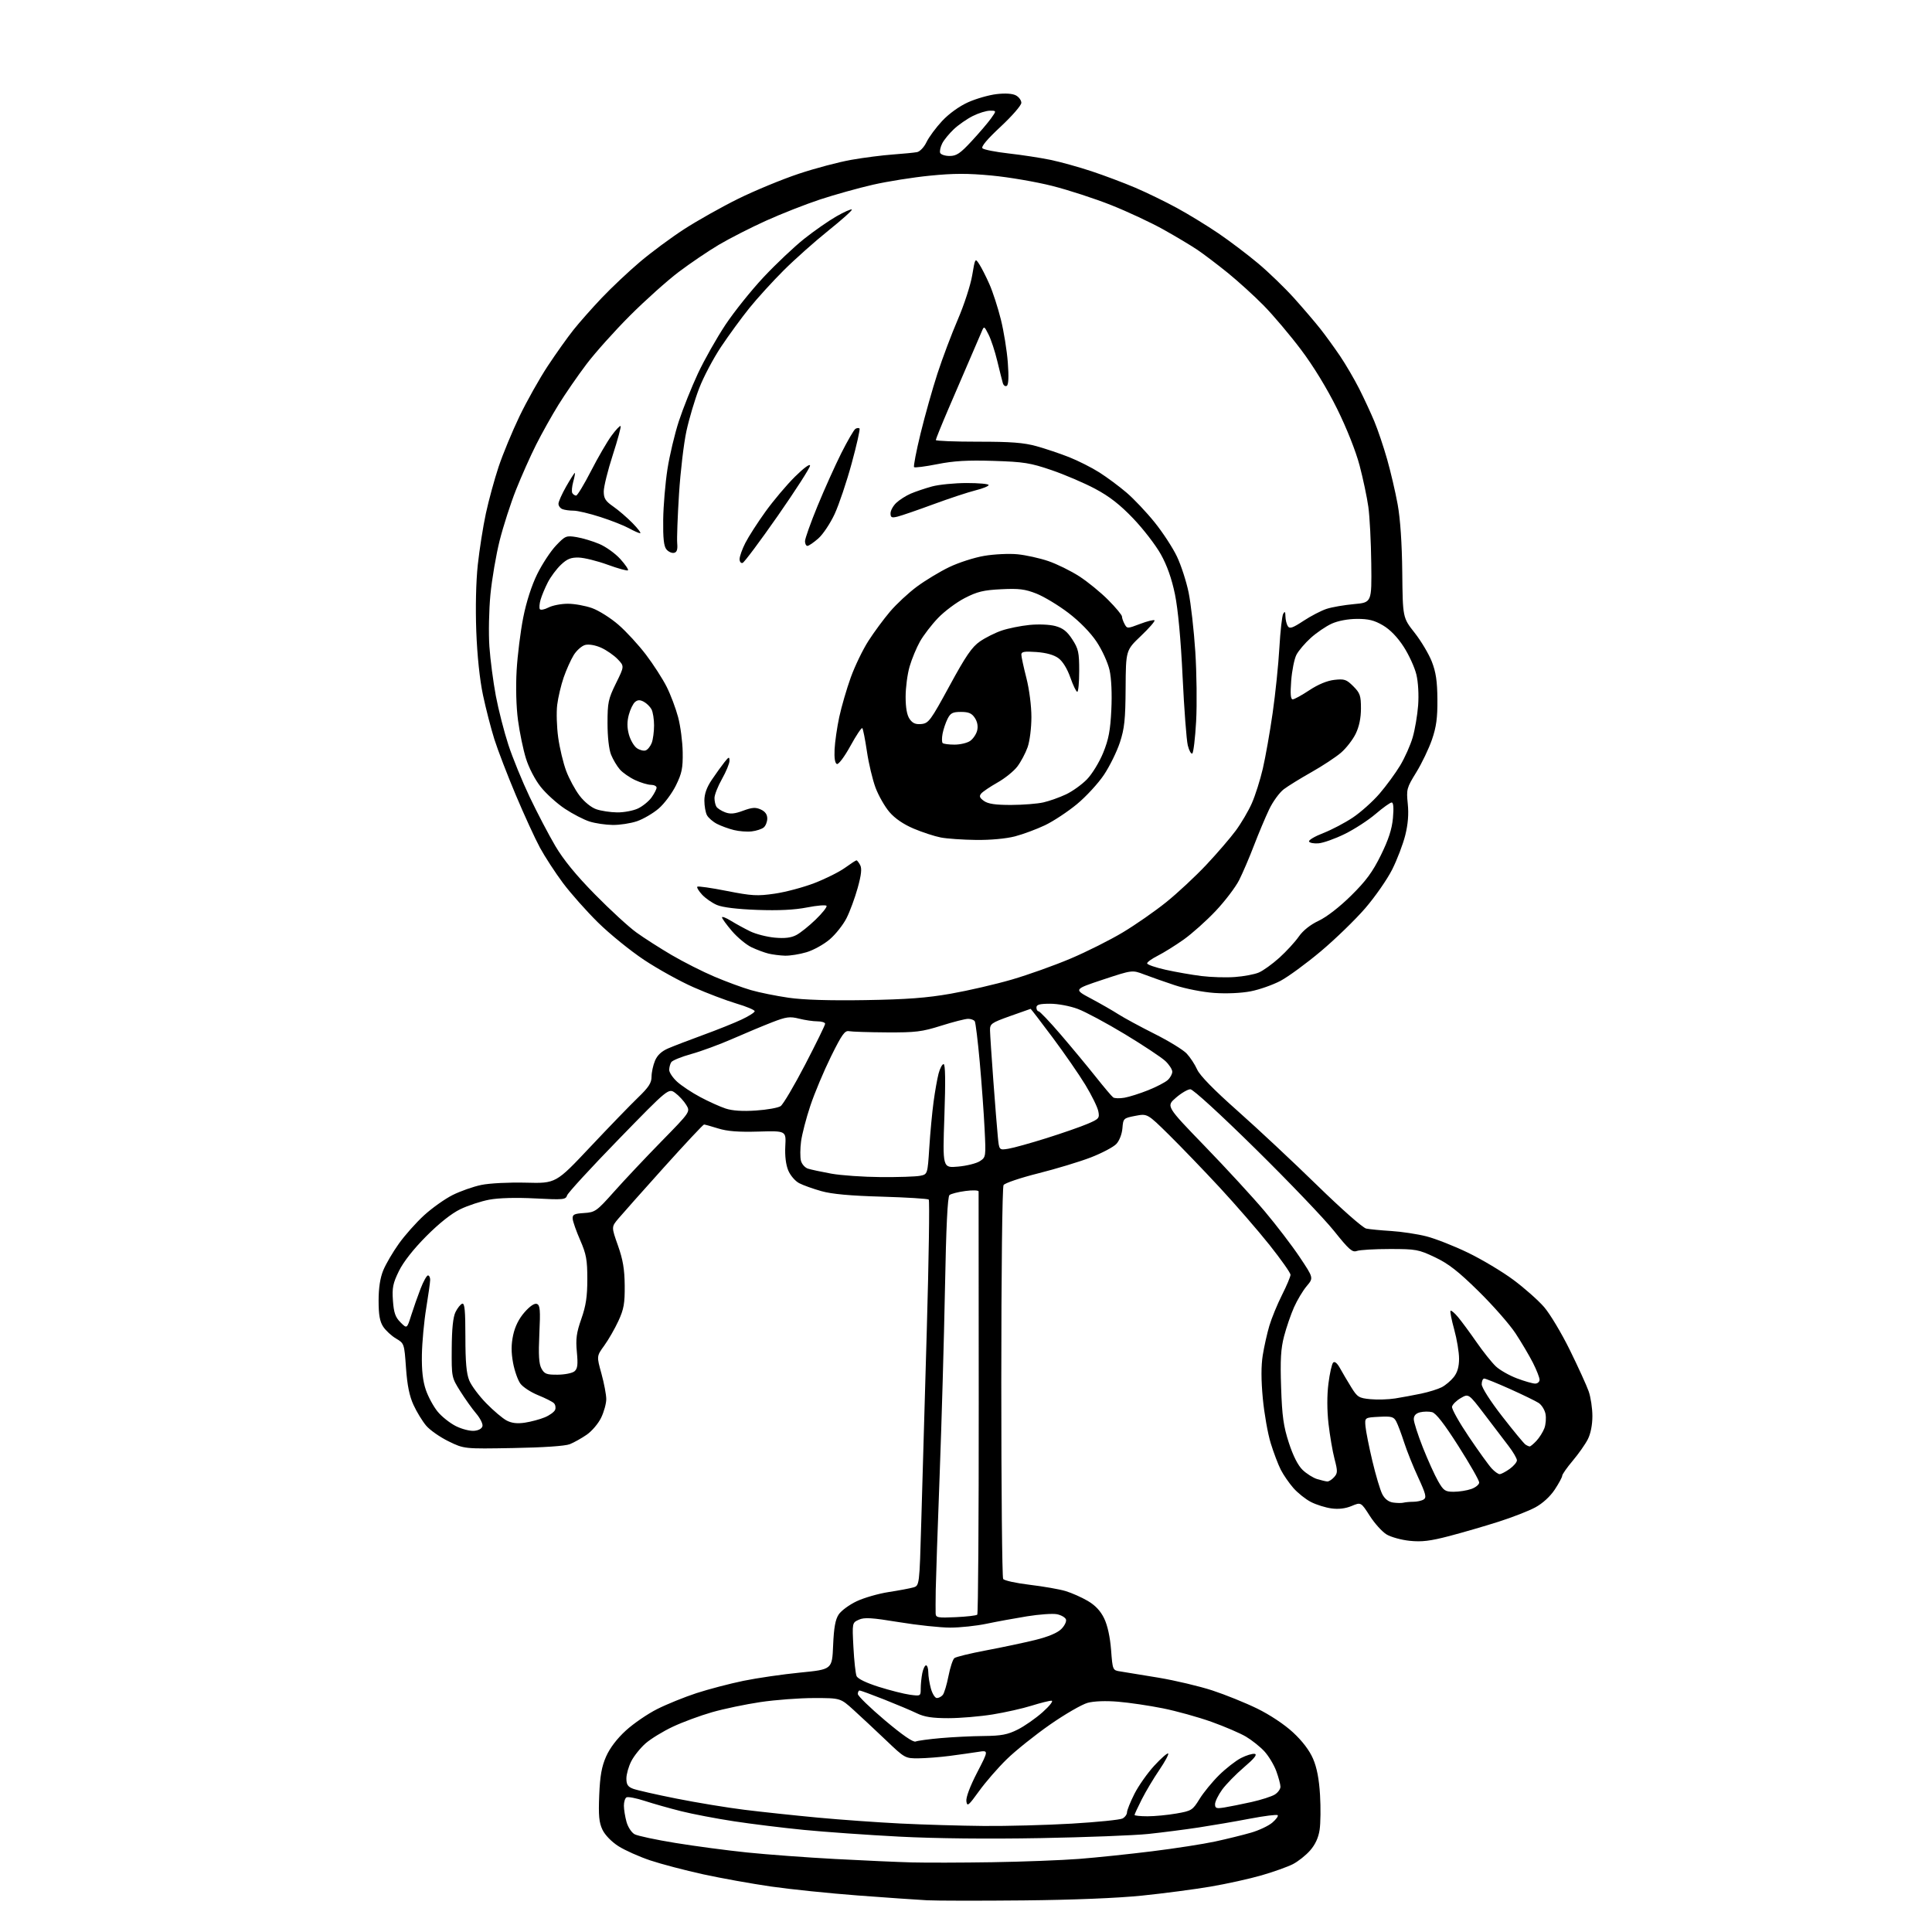 <?xml version="1.0" encoding="UTF-8" standalone="no"?>
<svg 
  version="1.1" 
  xmlns="http://www.w3.org/2000/svg" 
  xmlns:xlink="http://www.w3.org/1999/xlink" 
  xmlns:svg="http://www.w3.org/2000/svg"
  xmlns:rdf="http://www.w3.org/1999/02/22-rdf-syntax-ns#"
  xmlns:cc="http://creativecommons.org/ns#"
  xmlns:dc="http://purl.org/dc/elements/1.1/"
  viewBox="0 0 768 768"
  width="768"
  height="768"
>
<style>svg {background-color: white; }</style>"
<path stroke="none" fill="black" fill-rule="evenodd" d="M407.00,755.44C389.68,755.61 372.35,755.59 368.50,755.39C364.65,755.19 352.27,754.33 341.00,753.48C329.73,752.63 314.20,751.03 306.50,749.92C298.80,748.81 286.65,746.62 279.49,745.06C272.34,743.49 262.89,741.01 258.49,739.54C254.10,738.07 248.40,735.52 245.84,733.89C243.08,732.12 240.49,729.45 239.48,727.33C238.12,724.46 237.87,721.71 238.20,713.62C238.52,705.88 239.17,702.26 240.94,698.23C242.42,694.87 245.27,691.13 248.78,687.92C251.82,685.14 257.42,681.30 261.24,679.38C265.07,677.45 272.09,674.61 276.85,673.05C281.61,671.50 290.00,669.30 295.50,668.16C301.00,667.03 311.19,665.55 318.14,664.87C330.78,663.62 330.78,663.62 331.18,654.06C331.48,647.02 332.06,643.78 333.39,641.78C334.38,640.28 337.59,637.92 340.51,636.54C343.43,635.15 349.13,633.51 353.16,632.88C357.20,632.26 361.62,631.43 363.00,631.04C365.50,630.34 365.50,630.34 366.22,604.92C366.62,590.94 367.61,556.55 368.42,528.50C369.22,500.45 369.57,477.21 369.19,476.85C368.81,476.50 360.40,475.98 350.50,475.69C338.04,475.34 330.66,474.67 326.53,473.50C323.24,472.58 319.27,471.16 317.70,470.34C316.12,469.53 314.17,467.26 313.34,465.27C312.39,462.99 311.96,459.44 312.17,455.58C312.50,449.50 312.50,449.50 301.50,449.82C293.57,450.05 289.10,449.71 285.50,448.58C282.75,447.72 280.22,447.02 279.87,447.01C279.53,447.00 272.33,454.70 263.87,464.10C255.42,473.51 247.27,482.67 245.76,484.47C243.03,487.73 243.03,487.73 245.64,495.11C247.63,500.73 248.27,504.53 248.33,511.00C248.39,518.11 247.99,520.41 245.84,525.07C244.43,528.13 241.90,532.54 240.22,534.86C237.15,539.09 237.15,539.09 239.08,546.03C240.13,549.85 241.00,554.41 241.00,556.17C241.00,557.93 240.08,561.26 238.96,563.57C237.85,565.88 235.26,568.93 233.21,570.33C231.17,571.74 228.15,573.43 226.50,574.09C224.65,574.82 216.01,575.41 204.00,575.62C184.50,575.97 184.50,575.97 178.31,572.95C174.91,571.29 170.90,568.49 169.40,566.72C167.91,564.95 165.64,561.25 164.38,558.49C162.74,554.93 161.88,550.67 161.39,543.75C160.71,534.10 160.68,534.01 157.43,532.09C155.62,531.03 153.33,528.90 152.32,527.37C150.97,525.30 150.50,522.66 150.50,517.04C150.50,512.01 151.11,508.00 152.34,505.00C153.35,502.52 156.14,497.76 158.53,494.41C160.92,491.05 165.45,485.96 168.58,483.10C171.72,480.23 176.81,476.61 179.89,475.06C182.98,473.51 188.13,471.69 191.34,471.03C194.63,470.35 202.36,469.96 209.07,470.13C220.97,470.44 220.97,470.44 234.59,455.97C242.08,448.01 250.64,439.17 253.61,436.31C257.85,432.23 259.00,430.47 259.00,428.03C259.00,426.33 259.61,423.47 260.36,421.68C261.28,419.47 262.97,417.89 265.61,416.75C267.75,415.83 274.00,413.43 279.50,411.42C285.00,409.42 291.86,406.67 294.75,405.31C297.64,403.96 300.00,402.46 300.00,401.97C300.00,401.48 296.74,400.11 292.75,398.93C288.76,397.74 281.10,394.84 275.73,392.47C270.35,390.11 261.49,385.20 256.03,381.57C250.57,377.94 242.34,371.26 237.74,366.73C233.14,362.20 226.86,355.12 223.78,351.00C220.71,346.88 216.60,340.57 214.66,337.00C212.72,333.43 208.40,324.02 205.06,316.09C201.72,308.17 197.88,298.17 196.52,293.88C195.17,289.59 193.13,281.67 191.99,276.29C190.70,270.18 189.70,260.67 189.33,251.00C188.98,241.58 189.21,231.19 189.93,224.50C190.59,218.45 192.03,209.26 193.15,204.07C194.27,198.89 196.54,190.56 198.20,185.57C199.86,180.58 203.60,171.55 206.50,165.50C209.41,159.45 214.47,150.45 217.74,145.50C221.01,140.55 225.61,134.08 227.97,131.12C230.32,128.16 235.40,122.43 239.25,118.37C243.10,114.32 249.91,107.90 254.38,104.12C258.84,100.33 266.77,94.46 272.00,91.07C277.23,87.69 286.90,82.25 293.50,78.99C300.10,75.74 310.90,71.28 317.50,69.08C324.10,66.88 333.55,64.38 338.50,63.52C343.45,62.65 350.88,61.70 355.00,61.41C359.12,61.11 363.42,60.69 364.55,60.47C365.69,60.24 367.36,58.48 368.31,56.48C369.25,54.51 372.05,50.73 374.52,48.08C377.25,45.17 381.33,42.23 384.82,40.66C388.00,39.23 393.10,37.77 396.15,37.41C399.65,37.00 402.48,37.19 403.84,37.92C405.03,38.55 406.00,39.89 406.00,40.88C406.00,41.88 402.30,46.13 397.79,50.34C392.45,55.30 389.92,58.32 390.55,58.95C391.09,59.49 395.77,60.41 400.96,61.00C406.15,61.58 413.62,62.73 417.56,63.54C421.50,64.36 428.89,66.41 433.98,68.10C439.07,69.79 446.89,72.74 451.37,74.65C455.84,76.56 463.25,80.17 467.83,82.66C472.42,85.16 479.84,89.70 484.33,92.75C488.83,95.81 495.93,101.19 500.13,104.71C504.33,108.23 510.78,114.47 514.46,118.56C518.14,122.66 522.83,128.15 524.88,130.75C526.94,133.36 530.45,138.22 532.70,141.53C534.94,144.85 538.36,150.70 540.30,154.53C542.24,158.37 544.95,164.21 546.33,167.52C547.71,170.83 549.98,177.58 551.39,182.52C552.80,187.46 554.69,195.55 555.59,200.50C556.64,206.28 557.30,215.95 557.42,227.52C557.61,245.54 557.61,245.54 562.32,251.52C564.91,254.81 567.99,259.98 569.17,263.00C570.80,267.18 571.34,270.79 571.39,278.00C571.45,285.36 570.96,288.96 569.23,294.00C568.00,297.57 565.20,303.43 563.00,307.00C559.17,313.21 559.03,313.76 559.61,319.53C560.03,323.61 559.71,327.63 558.61,332.03C557.72,335.59 555.39,341.70 553.43,345.61C551.47,349.52 546.64,356.47 542.69,361.05C538.73,365.63 530.79,373.33 525.04,378.16C519.28,383.00 512.08,388.27 509.04,389.89C505.99,391.50 500.66,393.38 497.18,394.06C493.41,394.79 487.57,395.05 482.68,394.71C478.14,394.39 471.15,393.02 467.00,391.64C462.87,390.27 457.38,388.34 454.79,387.35C450.09,385.55 450.09,385.55 438.44,389.41C426.80,393.28 426.80,393.28 433.65,396.92C437.42,398.93 442.34,401.75 444.58,403.19C446.83,404.63 453.29,408.13 458.94,410.97C464.59,413.80 470.35,417.33 471.73,418.81C473.12,420.29 474.99,423.14 475.88,425.14C476.94,427.52 482.54,433.25 492.00,441.63C499.98,448.70 514.19,462.00 523.60,471.19C533.19,480.55 541.75,488.10 543.10,488.38C544.42,488.65 548.88,489.09 553.00,489.34C557.12,489.60 563.42,490.55 567.00,491.46C570.58,492.37 578.03,495.30 583.57,497.98C589.10,500.66 597.22,505.51 601.59,508.76C605.97,512.01 611.47,516.88 613.81,519.58C616.15,522.29 620.75,529.97 624.04,536.66C627.33,543.35 630.69,550.72 631.51,553.04C632.33,555.35 633.00,559.80 633.00,562.91C633.00,566.41 632.31,569.94 631.18,572.14C630.18,574.11 627.48,577.94 625.18,580.67C622.88,583.40 621.00,586.09 621.00,586.64C621.00,587.20 619.66,589.68 618.02,592.16C616.17,594.94 613.21,597.64 610.27,599.23C607.65,600.64 601.06,603.21 595.63,604.93C590.21,606.66 581.43,609.21 576.13,610.60C568.57,612.58 565.19,612.99 560.41,612.50C557.06,612.16 552.90,611.01 551.16,609.95C549.42,608.89 546.42,605.57 544.50,602.56C541.00,597.10 541.00,597.10 537.28,598.66C534.84,599.68 532.09,600.01 529.28,599.62C526.92,599.30 523.26,598.16 521.15,597.08C519.04,596.00 515.89,593.50 514.16,591.53C512.43,589.56 510.16,586.27 509.12,584.22C508.08,582.17 506.28,577.43 505.13,573.69C503.97,569.94 502.56,561.95 501.99,555.93C501.30,548.58 501.29,542.95 501.96,538.75C502.51,535.31 503.69,530.03 504.59,527.00C505.49,523.98 507.75,518.48 509.61,514.78C511.48,511.08 513.00,507.46 513.00,506.73C513.00,506.00 509.26,500.70 504.70,494.95C500.13,489.20 491.17,478.88 484.80,472.00C478.42,465.12 469.35,455.71 464.65,451.07C456.10,442.65 456.10,442.65 451.30,443.57C446.60,444.48 446.49,444.58 446.18,448.50C445.99,450.82 444.98,453.44 443.76,454.74C442.61,455.97 438.04,458.38 433.60,460.10C429.16,461.81 419.74,464.66 412.68,466.43C405.61,468.21 399.42,470.30 398.93,471.08C398.42,471.89 398.03,505.67 398.03,549.50C398.03,591.85 398.36,627.02 398.77,627.65C399.17,628.29 403.94,629.34 409.36,629.98C414.78,630.63 421.19,631.75 423.60,632.48C426.01,633.20 429.97,634.96 432.39,636.38C435.41,638.15 437.48,640.36 438.92,643.34C440.26,646.10 441.27,650.72 441.67,655.84C442.29,663.96 442.29,663.96 445.40,664.43C447.10,664.69 453.92,665.81 460.55,666.91C467.18,668.02 476.79,670.30 481.91,671.97C487.03,673.65 495.05,676.88 499.73,679.17C504.78,681.64 510.58,685.49 513.99,688.65C517.70,692.08 520.53,695.81 521.96,699.13C523.48,702.65 524.35,707.19 524.73,713.48C525.03,718.54 524.96,724.80 524.57,727.38C524.10,730.52 522.84,733.25 520.78,735.60C519.08,737.54 515.99,739.98 513.92,741.04C511.84,742.10 506.25,744.09 501.50,745.47C496.74,746.85 487.60,748.87 481.18,749.96C474.75,751.05 462.52,752.66 454.00,753.53C444.46,754.52 426.39,755.25 407.00,755.44zM394.50,740.26C406.60,740.07 422.12,739.47 429.00,738.94C435.88,738.40 448.93,737.04 458.00,735.91C467.07,734.79 478.34,733.04 483.02,732.03C487.71,731.02 494.14,729.43 497.31,728.51C500.49,727.59 504.30,725.79 505.79,724.50C507.28,723.22 508.23,721.90 507.90,721.57C507.57,721.23 502.62,721.85 496.90,722.94C491.18,724.04 482.00,725.61 476.50,726.45C471.00,727.28 462.00,728.44 456.50,729.02C451.00,729.60 431.65,730.35 413.50,730.68C392.81,731.06 371.92,730.84 357.50,730.09C344.85,729.43 327.75,728.22 319.50,727.41C311.25,726.60 298.77,725.06 291.76,723.99C284.75,722.92 275.30,721.12 270.76,719.98C266.22,718.84 259.70,717.00 256.27,715.88C252.85,714.77 249.59,714.14 249.02,714.49C248.46,714.83 248.00,716.33 248.01,717.81C248.01,719.29 248.48,722.18 249.05,724.24C249.63,726.31 251.06,728.50 252.28,729.15C253.48,729.79 260.77,731.35 268.48,732.60C276.19,733.86 289.02,735.57 297.00,736.39C304.98,737.21 320.73,738.38 332.00,738.98C343.27,739.58 357.00,740.20 362.50,740.34C368.00,740.49 382.40,740.45 394.50,740.26zM391.07,725.85C400.19,725.93 415.93,725.51 426.05,724.92C436.17,724.32 445.25,723.40 446.22,722.88C447.20,722.36 448.00,721.26 448.00,720.44C448.00,719.61 449.33,716.31 450.95,713.09C452.58,709.87 456.14,704.82 458.86,701.87C461.58,698.92 464.06,696.75 464.37,697.05C464.67,697.35 463.10,700.27 460.87,703.55C458.63,706.82 455.50,712.07 453.90,715.22C452.31,718.37 451.00,721.18 451.00,721.47C451.00,721.76 453.33,722.00 456.17,722.00C459.01,722.00 464.17,721.51 467.64,720.90C473.66,719.85 474.08,719.59 476.82,715.15C478.39,712.59 481.89,708.32 484.59,705.65C487.29,702.99 491.22,699.92 493.33,698.84C495.43,697.76 497.88,697.02 498.77,697.19C499.90,697.41 498.59,699.04 494.53,702.50C491.31,705.25 487.39,709.26 485.83,711.40C484.28,713.55 483.00,716.15 483.00,717.20C483.00,718.83 483.52,719.01 486.75,718.49C488.81,718.16 493.65,717.18 497.50,716.33C501.35,715.47 505.51,714.13 506.75,713.36C507.99,712.59 509.00,711.19 509.00,710.26C509.00,709.33 508.25,706.53 507.34,704.03C506.42,701.54 504.29,698.00 502.59,696.16C500.89,694.33 497.60,691.71 495.27,690.33C492.95,688.96 486.77,686.31 481.55,684.44C476.33,682.58 467.66,680.17 462.28,679.09C456.90,678.01 448.90,676.82 444.50,676.46C439.58,676.04 434.91,676.22 432.36,676.90C430.08,677.52 423.33,681.42 417.36,685.58C411.39,689.75 403.66,695.93 400.19,699.33C396.71,702.72 391.76,708.42 389.19,712.00C384.98,717.83 384.46,718.25 384.15,716.03C383.94,714.51 385.58,710.12 388.41,704.64C393.02,695.73 393.02,695.73 388.76,696.41C386.42,696.78 381.35,697.49 377.50,698.00C373.65,698.50 368.09,698.93 365.14,698.96C359.82,699.00 359.70,698.93 352.14,691.72C347.94,687.72 342.16,682.32 339.29,679.72C334.09,675.00 334.09,675.00 323.57,675.00C317.79,675.00 308.22,675.72 302.30,676.60C296.39,677.48 287.71,679.29 283.02,680.64C278.34,681.98 271.33,684.57 267.45,686.40C263.57,688.22 258.71,691.20 256.64,693.01C254.57,694.83 252.01,698.02 250.94,700.12C249.87,702.21 249.00,705.30 249.00,706.98C249.00,709.38 249.58,710.27 251.66,711.06C253.12,711.61 260.88,713.38 268.91,714.97C276.93,716.57 289.12,718.58 296.00,719.43C302.88,720.28 315.93,721.67 325.00,722.52C334.07,723.37 348.93,724.43 358.00,724.88C367.07,725.33 381.96,725.77 391.07,725.85zM364.00,692.28C364.82,691.94 369.32,691.33 374.00,690.92C378.68,690.51 386.35,690.13 391.05,690.09C398.03,690.02 400.52,689.55 404.55,687.53C407.27,686.17 411.75,683.04 414.50,680.58C417.29,678.08 418.84,676.08 418.00,676.06C417.18,676.04 413.62,676.93 410.09,678.03C406.57,679.14 399.59,680.71 394.59,681.52C389.59,682.33 381.68,683.00 377.00,683.00C370.64,683.00 367.49,682.52 364.50,681.08C362.30,680.01 356.43,677.54 351.46,675.57C346.49,673.61 342.10,672.00 341.71,672.00C341.32,672.00 341.00,672.62 341.00,673.39C341.00,674.15 345.84,678.85 351.75,683.84C358.77,689.76 363.02,692.69 364.00,692.28zM372.42,675.00C373.16,675.00 374.22,674.44 374.78,673.75C375.35,673.06 376.36,669.70 377.03,666.27C377.70,662.84 378.76,659.63 379.38,659.13C379.99,658.63 385.68,657.24 392.00,656.05C398.32,654.86 407.10,653.00 411.50,651.92C416.70,650.64 420.34,649.11 421.89,647.56C423.21,646.25 424.03,644.52 423.73,643.73C423.42,642.93 421.81,642.01 420.15,641.68C418.49,641.35 413.14,641.72 408.26,642.51C403.38,643.30 396.12,644.63 392.13,645.47C388.14,646.31 381.65,647.00 377.72,647.00C373.79,647.00 364.61,646.02 357.32,644.82C346.46,643.04 343.58,642.87 341.40,643.86C338.74,645.08 338.74,645.08 339.25,654.79C339.53,660.13 340.09,665.28 340.49,666.24C340.93,667.32 344.29,668.95 349.30,670.54C353.75,671.94 359.33,673.36 361.70,673.68C365.95,674.26 366.00,674.23 366.00,671.26C366.00,669.60 366.28,666.84 366.62,665.12C366.97,663.41 367.64,662.00 368.12,662.00C368.61,662.00 369.00,663.24 369.01,664.75C369.01,666.26 369.48,669.19 370.05,671.25C370.63,673.31 371.69,675.00 372.42,675.00zM379.92,642.85C384.28,642.65 388.13,642.21 388.48,641.85C388.83,641.50 389.09,603.71 389.06,557.86C389.03,512.01 389.01,474.10 389.01,473.62C389.00,473.14 386.65,473.05 383.77,473.44C380.90,473.82 378.05,474.54 377.44,475.05C376.68,475.68 376.10,487.59 375.64,512.24C375.26,532.18 374.31,565.60 373.52,586.50C372.73,607.40 372.04,627.88 371.97,632.00C371.91,636.12 371.89,640.34 371.93,641.36C371.99,643.03 372.76,643.18 379.92,642.85zM557.83,597.35C558.56,597.16 560.36,596.99 561.83,596.98C563.30,596.98 565.15,596.56 565.94,596.06C567.14,595.30 566.78,593.85 563.76,587.32C561.76,583.02 559.24,576.73 558.15,573.34C557.06,569.96 555.65,566.22 555.02,565.04C554.03,563.18 553.15,562.94 548.19,563.20C542.50,563.50 542.50,563.50 542.80,567.00C542.97,568.92 544.20,575.12 545.54,580.77C546.88,586.42 548.65,592.36 549.48,593.96C550.46,595.85 551.95,597.01 553.74,597.28C555.26,597.50 557.10,597.53 557.83,597.35zM577.89,593.00C579.99,593.00 583.12,592.51 584.85,591.90C586.58,591.30 588.00,590.13 588.00,589.31C588.00,588.49 584.29,581.99 579.76,574.87C574.14,566.02 570.81,561.74 569.26,561.35C568.02,561.04 565.88,561.07 564.50,561.41C562.82,561.83 562.00,562.73 562.00,564.15C562.00,565.30 563.62,570.36 565.60,575.38C567.59,580.39 570.31,586.41 571.65,588.75C573.84,592.58 574.46,593.00 577.89,593.00zM527.60,588.91C528.20,588.96 529.42,588.20 530.31,587.21C531.76,585.61 531.78,584.87 530.50,579.96C529.71,576.96 528.64,570.65 528.10,565.95C527.50,560.59 527.48,554.65 528.07,550.01C528.58,545.94 529.43,542.17 529.95,541.65C530.57,541.03 531.56,541.86 532.71,543.94C533.69,545.72 535.69,549.11 537.14,551.45C539.57,555.38 540.18,555.76 544.75,556.20C547.48,556.46 551.91,556.33 554.61,555.90C557.30,555.47 561.96,554.61 564.96,553.98C567.97,553.35 571.64,552.20 573.12,551.44C574.61,550.67 576.76,548.85 577.91,547.39C579.35,545.56 580.00,543.28 580.00,540.09C580.00,537.54 579.13,532.32 578.07,528.49C577.01,524.66 576.35,521.31 576.61,521.05C576.87,520.79 578.21,521.91 579.57,523.54C580.94,525.17 584.25,529.65 586.92,533.50C589.59,537.35 593.07,541.70 594.64,543.17C596.21,544.64 599.98,546.78 603.00,547.92C606.02,549.06 609.29,550.00 610.25,550.00C611.21,550.00 612.00,549.31 612.00,548.47C612.00,547.62 610.81,544.59 609.36,541.72C607.90,538.85 604.78,533.58 602.43,530.00C600.07,526.42 593.46,518.90 587.74,513.28C579.70,505.37 575.78,502.32 570.42,499.78C563.91,496.69 562.86,496.50 552.50,496.50C546.45,496.50 540.55,496.85 539.39,497.27C537.58,497.94 536.27,496.79 530.26,489.27C526.40,484.45 512.40,469.81 499.14,456.75C485.16,442.97 474.26,433.00 473.19,433.00C472.17,433.00 469.58,434.51 467.44,436.37C463.55,439.73 463.55,439.73 478.92,455.62C487.38,464.35 498.09,476.00 502.73,481.50C507.36,487.00 513.64,495.21 516.67,499.75C522.18,508.00 522.18,508.00 519.43,511.25C517.92,513.04 515.65,516.83 514.39,519.67C513.13,522.51 511.35,527.69 510.44,531.17C509.14,536.14 508.89,540.51 509.26,551.50C509.65,563.01 510.20,566.93 512.34,573.54C514.05,578.79 515.96,582.54 517.83,584.34C519.41,585.85 522.01,587.48 523.60,587.96C525.20,588.44 526.99,588.87 527.60,588.91zM596.13,586.00C596.72,586.00 598.50,585.07 600.10,583.93C601.69,582.79 603.00,581.25 603.00,580.51C603.00,579.76 601.52,577.21 599.70,574.83C597.89,572.45 593.57,566.77 590.10,562.22C583.79,553.94 583.79,553.94 580.65,555.77C578.92,556.78 577.37,558.32 577.20,559.19C577.03,560.06 580.05,565.44 583.90,571.14C587.74,576.84 591.83,582.52 592.99,583.75C594.14,584.99 595.55,586.00 596.13,586.00zM608.08,574.98C608.39,574.99 609.60,573.99 610.76,572.75C611.92,571.51 613.34,569.26 613.91,567.75C614.48,566.24 614.68,563.67 614.36,562.04C614.03,560.41 612.81,558.45 611.63,557.69C610.46,556.93 605.34,554.44 600.25,552.15C595.16,549.87 590.55,548.00 590.00,548.00C589.45,548.00 589.00,549.02 589.00,550.27C589.00,551.59 592.41,556.94 597.14,563.02C601.62,568.79 605.78,573.83 606.39,574.23C607.00,574.64 607.76,574.98 608.08,574.98zM188.49,568.77C190.33,568.61 191.60,567.86 191.80,566.85C191.97,565.94 190.82,563.69 189.25,561.85C187.68,560.01 184.85,556.03 182.95,553.01C179.52,547.55 179.50,547.45 179.57,536.01C179.62,528.18 180.10,523.56 181.07,521.57C181.86,519.96 183.06,518.46 183.75,518.24C184.71,517.93 185.00,521.01 185.00,531.45C185.00,541.46 185.41,546.05 186.55,548.78C187.39,550.83 190.43,554.90 193.30,557.83C196.16,560.76 199.80,563.84 201.38,564.67C203.40,565.73 205.58,565.99 208.67,565.53C211.09,565.16 214.65,564.21 216.58,563.40C218.51,562.60 220.35,561.25 220.68,560.40C221.00,559.56 220.78,558.38 220.19,557.79C219.60,557.20 216.77,555.77 213.90,554.61C211.03,553.45 207.86,551.38 206.85,550.00C205.84,548.62 204.53,544.89 203.94,541.70C203.18,537.52 203.19,534.44 203.99,530.70C204.73,527.28 206.28,524.17 208.52,521.63C210.67,519.18 212.48,517.97 213.43,518.33C214.69,518.82 214.85,520.74 214.40,530.21C214.01,538.66 214.22,542.13 215.23,544.00C216.41,546.17 217.26,546.50 221.69,546.46C224.49,546.44 227.49,545.84 228.35,545.13C229.59,544.09 229.79,542.54 229.31,537.44C228.82,532.22 229.15,529.80 231.09,524.27C232.92,519.07 233.47,515.41 233.47,508.50C233.47,500.81 233.06,498.55 230.64,493.00C229.08,489.43 227.73,485.60 227.65,484.50C227.52,482.80 228.21,482.45 232.15,482.20C236.59,481.91 237.14,481.52 244.11,473.70C248.12,469.19 256.59,460.20 262.92,453.73C274.44,441.96 274.44,441.96 272.80,439.23C271.89,437.73 269.94,435.60 268.46,434.50C265.76,432.50 265.76,432.50 245.90,452.91C234.97,464.14 225.77,474.16 225.44,475.17C224.90,476.89 223.96,476.98 212.68,476.39C205.10,476.00 198.23,476.19 194.50,476.89C191.20,477.51 186.03,479.21 183.00,480.67C179.50,482.35 174.56,486.27 169.44,491.42C164.34,496.55 160.34,501.65 158.57,505.27C156.19,510.14 155.83,511.92 156.20,517.05C156.54,521.85 157.16,523.61 159.20,525.65C161.77,528.22 161.77,528.22 163.46,522.86C164.39,519.91 166.07,515.14 167.19,512.25C168.31,509.36 169.63,507.00 170.12,507.00C170.60,507.00 171.00,507.79 171.00,508.75C170.99,509.71 170.29,514.77 169.43,520.00C168.57,525.23 167.80,533.55 167.71,538.50C167.60,544.78 168.08,549.02 169.29,552.53C170.24,555.30 172.35,559.18 173.99,561.17C175.62,563.15 178.88,565.73 181.23,566.91C183.58,568.09 186.85,568.92 188.49,568.77zM350.12,467.91C357.07,467.96 364.09,467.73 365.73,467.40C368.72,466.81 368.72,466.81 369.41,456.15C369.78,450.29 370.55,442.12 371.11,438.00C371.66,433.88 372.56,428.81 373.10,426.75C373.64,424.69 374.54,423.00 375.10,423.00C375.79,423.00 375.89,429.75 375.41,443.65C374.69,464.31 374.69,464.31 380.88,463.74C384.29,463.44 388.17,462.46 389.51,461.58C391.92,460.01 391.94,459.84 391.39,448.74C391.09,442.56 390.22,430.63 389.47,422.23C388.71,413.83 387.82,406.52 387.49,405.98C387.15,405.44 385.96,405.00 384.84,405.00C383.71,405.00 378.90,406.23 374.14,407.73C366.49,410.15 364.00,410.45 352.50,410.39C345.35,410.35 338.60,410.13 337.50,409.91C335.83,409.57 334.65,411.23 330.32,420.00C327.48,425.77 323.79,434.55 322.14,439.50C320.48,444.45 318.82,450.84 318.44,453.70C318.06,456.55 318.04,460.01 318.38,461.38C318.72,462.75 319.99,464.18 321.19,464.56C322.39,464.94 326.55,465.83 330.44,466.54C334.32,467.24 343.18,467.86 350.12,467.91zM400.84,456.64C402.85,456.32 409.68,454.42 416.00,452.43C422.32,450.44 429.68,447.88 432.34,446.74C436.87,444.81 437.15,444.48 436.59,441.71C436.27,440.09 433.96,435.39 431.46,431.27C428.96,427.15 423.08,418.66 418.40,412.39C413.72,406.13 409.80,401.01 409.69,401.03C409.59,401.04 405.90,402.34 401.50,403.92C394.00,406.61 393.50,406.97 393.55,409.64C393.58,411.21 394.17,420.15 394.86,429.50C395.55,438.85 396.36,448.91 396.65,451.86C397.17,457.23 397.17,457.23 400.84,456.64zM300.50,441.45C304.90,441.16 309.31,440.37 310.30,439.71C311.30,439.04 315.68,431.62 320.05,423.22C324.42,414.81 328.00,407.50 328.00,406.97C328.00,406.44 326.62,406.00 324.94,406.00C323.26,406.00 319.98,405.52 317.65,404.93C313.95,404.00 312.57,404.19 306.95,406.36C303.40,407.74 296.33,410.70 291.23,412.93C286.13,415.17 278.73,417.90 274.79,418.99C270.86,420.08 267.27,421.54 266.83,422.24C266.39,422.93 266.02,424.31 266.02,425.31C266.01,426.30 267.43,428.42 269.17,430.01C270.91,431.60 275.05,434.35 278.37,436.11C281.68,437.88 286.22,439.93 288.45,440.66C291.15,441.55 295.16,441.81 300.50,441.45zM447.00,436.36C448.93,436.02 453.16,434.68 456.42,433.37C459.68,432.07 463.16,430.26 464.17,429.35C465.18,428.44 466.00,426.94 466.00,426.03C466.00,425.12 464.76,423.20 463.25,421.78C461.74,420.35 454.53,415.57 447.23,411.15C439.94,406.74 431.48,402.20 428.45,401.07C425.34,399.90 420.53,399.00 417.46,399.00C413.27,399.00 412.00,399.35 412.00,400.50C412.00,401.32 412.38,402.00 412.85,402.00C413.32,402.00 417.28,406.16 421.64,411.25C426.01,416.34 432.26,423.88 435.54,428.00C438.81,432.12 441.94,435.83 442.50,436.23C443.05,436.64 445.07,436.69 447.00,436.36zM344.00,397.56C360.48,397.29 368.42,396.69 378.00,395.00C384.88,393.79 395.76,391.27 402.19,389.40C408.62,387.53 419.13,383.78 425.55,381.06C431.96,378.35 441.32,373.65 446.35,370.63C451.38,367.61 459.14,362.21 463.60,358.62C468.05,355.04 475.20,348.38 479.49,343.82C483.77,339.27 489.06,333.13 491.23,330.19C493.40,327.25 496.28,322.36 497.62,319.32C498.97,316.28 500.93,310.09 501.99,305.55C503.04,301.02 504.81,291.06 505.90,283.41C507.00,275.76 508.20,264.10 508.57,257.50C508.95,250.90 509.63,244.82 510.09,244.00C510.73,242.87 510.95,243.11 510.98,245.00C511.01,246.38 511.43,248.13 511.92,248.91C512.65,250.05 513.82,249.66 518.16,246.80C521.10,244.86 525.23,242.72 527.35,242.03C529.47,241.34 534.37,240.49 538.25,240.14C545.29,239.50 545.29,239.50 545.10,224.00C545.00,215.47 544.48,205.35 543.94,201.50C543.40,197.65 541.83,190.22 540.45,185.00C538.95,179.33 535.35,170.26 531.52,162.50C527.52,154.42 522.10,145.53 517.17,139.00C512.82,133.22 506.16,125.35 502.38,121.49C498.60,117.64 492.12,111.76 488.00,108.42C483.88,105.09 478.48,101.00 476.00,99.32C473.52,97.65 467.45,94.01 462.50,91.25C457.55,88.48 448.19,84.11 441.70,81.53C435.21,78.95 424.64,75.51 418.22,73.89C411.80,72.27 401.00,70.42 394.21,69.78C384.71,68.88 379.08,68.89 369.69,69.83C362.99,70.49 352.77,72.11 347.00,73.43C341.23,74.75 331.77,77.39 326.00,79.29C320.23,81.20 310.55,85.00 304.50,87.74C298.45,90.47 290.02,94.78 285.77,97.29C281.52,99.81 274.32,104.69 269.77,108.13C265.22,111.57 256.52,119.36 250.44,125.44C244.36,131.52 236.56,140.23 233.12,144.78C229.68,149.33 224.69,156.56 222.04,160.84C219.38,165.12 215.37,172.30 213.11,176.78C210.85,181.27 207.26,189.34 205.12,194.72C202.98,200.10 200.06,209.17 198.62,214.87C197.19,220.57 195.54,230.25 194.95,236.37C194.36,242.49 194.18,251.78 194.54,257.00C194.90,262.23 196.06,271.04 197.10,276.60C198.15,282.15 200.40,290.93 202.09,296.10C203.78,301.27 207.60,310.60 210.56,316.83C213.53,323.06 218.10,331.80 220.73,336.26C223.97,341.76 229.02,347.94 236.50,355.54C242.55,361.70 249.97,368.51 253.00,370.69C256.02,372.87 262.32,376.90 267.00,379.65C271.68,382.39 279.32,386.26 284.00,388.24C288.68,390.23 295.20,392.63 298.50,393.58C301.80,394.54 308.55,395.90 313.50,396.62C319.43,397.47 329.84,397.79 344.00,397.56zM490.88,388.38C494.39,388.13 498.67,387.33 500.38,386.60C502.10,385.88 505.78,383.23 508.56,380.72C511.34,378.21 514.81,374.43 516.27,372.33C517.96,369.90 520.86,367.59 524.21,366.01C527.38,364.52 532.56,360.50 537.10,356.01C543.02,350.17 545.65,346.60 548.93,339.92C551.98,333.73 553.31,329.62 553.72,325.17C554.08,321.15 553.91,319.00 553.22,319.00C552.64,319.00 549.76,321.05 546.83,323.56C543.90,326.07 538.35,329.67 534.50,331.55C530.65,333.44 525.97,335.10 524.11,335.24C522.24,335.38 520.56,335.05 520.36,334.50C520.16,333.94 522.71,332.44 526.02,331.16C529.33,329.87 534.62,327.10 537.77,324.99C540.92,322.88 545.69,318.62 548.36,315.52C551.03,312.42 554.73,307.37 556.58,304.30C558.43,301.23 560.67,296.20 561.56,293.13C562.46,290.06 563.43,284.33 563.73,280.41C564.04,276.23 563.76,271.15 563.03,268.14C562.36,265.32 560.08,260.34 557.98,257.09C555.51,253.27 552.59,250.26 549.74,248.59C546.32,246.58 543.99,246.00 539.41,246.02C535.80,246.04 531.89,246.78 529.36,247.92C527.09,248.96 523.35,251.50 521.05,253.58C518.75,255.65 516.19,258.67 515.35,260.29C514.51,261.91 513.58,266.56 513.27,270.62C512.87,275.87 513.05,278.00 513.87,278.00C514.51,278.00 517.48,276.37 520.48,274.38C523.96,272.07 527.56,270.58 530.42,270.26C534.42,269.81 535.23,270.08 537.95,272.80C540.64,275.49 541.00,276.52 541.00,281.61C541.00,285.41 540.29,288.84 538.91,291.68C537.76,294.05 535.11,297.46 533.02,299.25C530.92,301.04 525.67,304.49 521.35,306.93C517.03,309.36 512.08,312.42 510.35,313.72C508.61,315.03 505.97,318.66 504.48,321.80C502.99,324.93 500.28,331.38 498.46,336.12C496.65,340.87 493.99,347.05 492.57,349.87C491.14,352.69 486.95,358.20 483.26,362.11C479.57,366.02 473.84,371.14 470.53,373.49C467.21,375.84 462.59,378.72 460.25,379.90C457.91,381.08 456.00,382.45 456.00,382.95C456.00,383.45 459.31,384.60 463.36,385.50C467.41,386.40 473.82,387.52 477.61,387.99C481.40,388.46 487.37,388.64 490.88,388.38zM312.07,379.90C310.11,379.84 307.15,379.47 305.50,379.07C303.85,378.67 300.80,377.53 298.72,376.54C296.64,375.55 293.15,372.66 290.97,370.12C288.80,367.58 287.01,365.13 287.01,364.67C287.00,364.21 288.61,364.83 290.57,366.04C292.53,367.25 295.99,369.14 298.25,370.24C300.51,371.33 304.90,372.45 308.00,372.73C311.98,373.09 314.48,372.79 316.56,371.69C318.18,370.84 321.65,368.06 324.27,365.51C326.90,362.97 328.83,360.53 328.56,360.09C328.29,359.65 324.79,359.94 320.78,360.73C315.82,361.70 309.52,362.01 301.00,361.70C293.10,361.41 287.21,360.70 285.00,359.75C283.07,358.93 280.41,357.08 279.08,355.63C277.75,354.19 276.90,352.77 277.19,352.48C277.48,352.19 282.77,352.95 288.94,354.17C298.91,356.13 301.05,356.25 307.98,355.24C312.28,354.62 319.39,352.72 323.79,351.02C328.19,349.32 333.63,346.60 335.89,344.97C338.14,343.34 340.20,342.00 340.46,342.00C340.72,342.00 341.38,342.85 341.93,343.88C342.66,345.24 342.39,347.76 340.94,352.97C339.84,356.93 337.85,362.34 336.51,364.98C335.17,367.62 332.17,371.41 329.83,373.41C327.50,375.41 323.35,377.71 320.61,378.52C317.88,379.34 314.03,379.95 312.07,379.90zM388.04,333.89C382.79,333.83 376.48,333.39 374.00,332.92C371.52,332.44 366.67,330.86 363.22,329.40C359.15,327.68 355.76,325.36 353.57,322.81C351.71,320.64 349.23,316.28 348.04,313.12C346.86,309.95 345.31,303.46 344.61,298.68C343.90,293.90 343.08,289.75 342.78,289.45C342.48,289.15 340.35,292.33 338.06,296.51C335.72,300.77 333.35,303.94 332.69,303.71C331.92,303.44 331.59,301.37 331.76,297.89C331.90,294.93 332.74,289.12 333.62,285.00C334.51,280.88 336.57,273.80 338.20,269.27C339.84,264.74 342.99,258.22 345.21,254.77C347.42,251.32 351.30,246.07 353.83,243.09C356.36,240.12 361.14,235.67 364.46,233.21C367.78,230.75 373.56,227.25 377.30,225.45C381.04,223.64 387.32,221.62 391.26,220.96C395.19,220.29 401.13,220.01 404.46,220.33C407.78,220.66 413.30,221.87 416.72,223.04C420.15,224.21 425.69,226.94 429.03,229.10C432.38,231.26 437.57,235.50 440.56,238.52C443.55,241.53 446.00,244.48 446.00,245.07C446.00,245.65 446.46,247.00 447.03,248.05C448.04,249.94 448.13,249.94 453.22,248.01C456.06,246.93 458.63,246.29 458.93,246.59C459.23,246.90 456.79,249.70 453.51,252.82C447.55,258.50 447.55,258.50 447.45,273.50C447.37,286.05 447.00,289.59 445.17,295.15C443.96,298.81 441.12,304.59 438.84,308.00C436.56,311.41 431.73,316.66 428.10,319.66C424.47,322.66 418.77,326.43 415.43,328.03C412.09,329.62 406.70,331.62 403.47,332.47C399.95,333.38 393.74,333.96 388.04,333.89zM298.84,330.49C297.00,330.71 293.80,330.47 291.72,329.95C289.64,329.44 286.61,328.33 285.00,327.50C283.38,326.66 281.60,325.11 281.03,324.06C280.46,323.00 280.00,320.38 280.00,318.24C280.00,315.57 280.94,312.95 282.99,309.92C284.63,307.49 286.87,304.38 287.97,303.00C289.73,300.78 289.96,300.72 289.98,302.42C289.99,303.47 288.65,306.73 287.00,309.65C285.35,312.58 284.01,315.99 284.02,317.23C284.02,318.48 284.37,320.03 284.79,320.69C285.20,321.34 286.76,322.34 288.24,322.90C290.29,323.68 292.01,323.53 295.40,322.27C298.99,320.94 300.37,320.85 302.43,321.79C304.15,322.57 305.00,323.75 305.00,325.36C305.00,326.68 304.37,328.28 303.59,328.93C302.81,329.57 300.68,330.27 298.84,330.49zM243.57,327.93C240.78,327.90 236.65,327.29 234.39,326.58C232.13,325.87 227.69,323.58 224.53,321.48C221.36,319.37 217.03,315.45 214.91,312.76C212.68,309.95 210.20,305.16 209.06,301.46C207.97,297.94 206.55,291.10 205.91,286.28C205.20,281.00 204.99,273.11 205.37,266.50C205.72,260.45 206.90,251.00 207.99,245.50C209.22,239.27 211.32,232.75 213.55,228.22C215.53,224.21 218.88,219.11 221.01,216.87C224.70,212.99 225.08,212.84 229.19,213.51C231.56,213.90 235.63,215.12 238.24,216.23C240.85,217.33 244.60,220.03 246.57,222.21C248.54,224.39 249.92,226.42 249.63,226.71C249.33,227.00 245.71,226.00 241.56,224.49C237.42,222.98 232.25,221.70 230.06,221.64C226.94,221.56 225.42,222.17 222.96,224.52C221.23,226.16 218.90,229.29 217.78,231.47C216.65,233.66 215.36,236.76 214.90,238.36C214.43,239.97 214.30,241.67 214.59,242.14C214.88,242.61 216.42,242.32 218.01,241.50C219.60,240.67 223.06,240.00 225.70,240.00C228.34,239.99 232.69,240.78 235.37,241.74C238.05,242.70 242.77,245.68 245.87,248.38C248.97,251.07 253.89,256.43 256.81,260.28C259.73,264.13 263.41,269.84 264.99,272.97C266.57,276.10 268.62,281.55 269.56,285.08C270.50,288.61 271.32,294.88 271.38,299.00C271.48,305.34 271.07,307.38 268.69,312.22C267.14,315.37 264.05,319.51 261.82,321.42C259.59,323.33 255.71,325.59 253.21,326.45C250.70,327.30 246.36,327.97 243.57,327.93zM245.35,322.94C248.02,322.97 251.74,322.27 253.62,321.38C255.50,320.48 257.93,318.50 259.02,316.97C260.11,315.44 261.00,313.70 261.00,313.10C261.00,312.49 259.99,311.99 258.75,311.98C257.51,311.97 254.70,311.13 252.50,310.11C250.30,309.09 247.56,307.19 246.41,305.88C245.26,304.57 243.69,301.93 242.91,300.00C242.06,297.89 241.50,292.93 241.50,287.48C241.50,279.26 241.80,277.85 244.85,271.64C248.21,264.83 248.21,264.83 245.53,262.03C244.06,260.50 241.11,258.45 238.99,257.49C236.70,256.46 234.12,256.01 232.64,256.37C231.28,256.72 229.22,258.53 228.06,260.40C226.91,262.27 225.11,266.28 224.06,269.32C223.02,272.35 221.86,277.24 221.50,280.18C221.13,283.12 221.31,288.96 221.89,293.16C222.47,297.36 223.90,303.33 225.06,306.43C226.22,309.53 228.61,313.96 230.38,316.28C232.25,318.75 235.03,321.00 237.04,321.69C238.94,322.35 242.68,322.91 245.35,322.94zM401.97,319.98C406.66,319.96 412.43,319.51 414.79,318.96C417.15,318.42 421.18,316.99 423.74,315.78C426.30,314.58 430.06,311.88 432.10,309.78C434.14,307.67 437.03,302.94 438.54,299.23C440.71,293.90 441.38,290.34 441.77,282.15C442.08,275.83 441.80,269.69 441.07,266.41C440.39,263.40 438.11,258.40 435.91,255.10C433.48,251.46 429.17,247.05 424.73,243.66C420.75,240.62 415.02,237.17 412.00,235.97C407.45,234.18 405.03,233.88 398.00,234.23C390.96,234.58 388.47,235.18 383.50,237.74C380.20,239.44 375.42,243.01 372.88,245.67C370.33,248.32 367.11,252.53 365.71,255.00C364.31,257.48 362.46,261.94 361.59,264.93C360.71,267.92 360.00,273.33 360.00,276.96C360.00,281.38 360.53,284.31 361.60,285.83C362.78,287.53 363.98,288.03 366.28,287.81C369.15,287.52 369.94,286.44 377.46,272.62C383.90,260.77 386.35,257.19 389.52,255.00C391.71,253.48 395.61,251.53 398.18,250.66C400.76,249.78 405.71,248.78 409.18,248.43C412.79,248.06 417.22,248.25 419.51,248.86C422.55,249.69 424.18,250.97 426.26,254.17C428.69,257.92 429.00,259.35 429.00,266.70C429.00,271.27 428.65,275.00 428.23,275.00C427.81,275.00 426.57,272.45 425.48,269.33C424.26,265.85 422.45,262.89 420.76,261.65C418.98,260.33 415.93,259.48 412.01,259.19C407.21,258.85 406.00,259.05 406.00,260.22C406.00,261.02 406.90,265.20 408.00,269.50C409.15,274.00 410.00,280.59 410.00,285.03C410.00,289.38 409.34,294.63 408.48,297.06C407.64,299.42 405.81,302.87 404.40,304.72C403.00,306.56 399.44,309.43 396.50,311.08C393.57,312.74 390.65,314.71 390.03,315.46C389.16,316.51 389.42,317.18 391.17,318.41C392.83,319.57 395.76,319.99 401.97,319.98zM473.95,299.53C473.48,299.82 472.67,298.36 472.16,296.28C471.65,294.20 470.72,281.93 470.10,269.00C469.38,253.95 468.28,242.17 467.06,236.23C465.77,230.00 463.93,224.78 461.44,220.33C459.40,216.68 454.47,210.28 450.47,206.10C445.23,200.61 441.02,197.33 435.35,194.31C431.03,192.01 423.23,188.67 418.00,186.88C409.57,184.00 406.97,183.59 394.90,183.21C384.63,182.89 379.18,183.20 372.60,184.51C367.82,185.46 363.66,185.99 363.36,185.69C363.06,185.39 364.22,179.37 365.94,172.32C367.66,165.27 370.68,154.55 372.65,148.50C374.62,142.45 378.26,132.78 380.75,127.00C383.24,121.22 385.80,113.35 386.45,109.50C387.63,102.55 387.64,102.52 389.26,105.00C390.16,106.38 391.99,109.97 393.32,113.00C394.66,116.03 396.70,122.33 397.86,127.00C399.03,131.68 400.27,139.37 400.62,144.11C401.05,149.79 400.91,152.94 400.21,153.37C399.62,153.73 398.91,153.24 398.63,152.26C398.35,151.29 397.36,147.35 396.43,143.50C395.51,139.65 393.95,134.93 392.97,133.00C391.19,129.50 391.19,129.50 390.16,132.00C389.59,133.38 387.55,138.10 385.64,142.50C383.72,146.90 379.87,155.84 377.08,162.38C374.28,168.91 372.00,174.55 372.00,174.92C372.00,175.29 379.54,175.58 388.75,175.58C401.82,175.57 406.93,175.96 412.00,177.36C415.57,178.35 421.43,180.32 425.00,181.73C428.57,183.15 433.98,185.87 437.00,187.79C440.02,189.71 444.89,193.32 447.80,195.81C450.72,198.30 455.76,203.63 459.00,207.66C462.24,211.68 466.23,217.80 467.86,221.24C469.50,224.68 471.58,231.10 472.49,235.50C473.39,239.90 474.59,250.47 475.15,259.00C475.70,267.52 475.85,280.01 475.48,286.75C475.10,293.49 474.41,299.24 473.95,299.53zM256.69,298.29C257.50,297.98 258.57,296.63 259.08,295.30C259.58,293.96 260.00,290.84 260.00,288.37C260.00,285.89 259.54,283.01 258.98,281.96C258.41,280.91 257.04,279.55 255.91,278.95C254.41,278.15 253.50,278.17 252.44,279.05C251.66,279.70 250.54,281.98 249.97,284.12C249.24,286.84 249.24,289.19 249.99,291.96C250.58,294.14 252.00,296.58 253.14,297.39C254.29,298.19 255.89,298.60 256.69,298.29zM379.44,296.00C381.71,296.00 384.50,295.34 385.66,294.52C386.82,293.71 388.07,291.86 388.43,290.42C388.85,288.73 388.53,286.93 387.52,285.39C386.31,283.54 385.07,283.00 382.00,283.00C378.69,283.00 377.83,283.45 376.67,285.75C375.91,287.26 375.02,289.91 374.69,291.63C374.36,293.35 374.38,295.04 374.72,295.38C375.06,295.72 377.18,296.00 379.44,296.00zM295.21,223.76C294.54,223.99 294.00,223.31 294.00,222.25C294.00,221.20 295.02,218.31 296.28,215.84C297.53,213.37 301.13,207.76 304.29,203.38C307.44,199.00 312.72,192.75 316.01,189.49C319.53,186.01 322.00,184.20 322.00,185.11C322.00,185.96 316.24,194.92 309.21,205.01C302.17,215.10 295.87,223.54 295.21,223.76zM267.91,219.77C267.03,219.94 265.68,219.32 264.91,218.38C263.88,217.14 263.54,213.95 263.63,206.59C263.70,201.04 264.47,192.00 265.32,186.50C266.18,181.00 268.22,172.41 269.86,167.41C271.50,162.40 274.91,153.89 277.43,148.48C279.96,143.07 284.90,134.34 288.40,129.07C291.91,123.80 298.77,115.25 303.64,110.07C308.51,104.89 315.72,98.08 319.65,94.95C323.59,91.82 329.35,87.80 332.46,86.02C335.57,84.24 338.34,83.01 338.62,83.29C338.90,83.56 334.71,87.32 329.32,91.64C323.93,95.96 315.91,103.10 311.50,107.50C307.09,111.90 300.95,118.65 297.85,122.50C294.75,126.35 289.71,133.26 286.64,137.85C283.57,142.45 279.66,149.85 277.95,154.30C276.23,158.74 273.95,166.39 272.88,171.30C271.81,176.20 270.48,187.47 269.92,196.35C269.36,205.22 269.03,214.05 269.20,215.97C269.42,218.51 269.07,219.54 267.91,219.77zM320.97,217.00C320.43,217.00 320.00,216.16 320.00,215.13C320.00,214.10 322.24,207.82 324.97,201.17C327.70,194.52 331.97,185.04 334.44,180.11C336.92,175.19 339.44,170.85 340.04,170.48C340.64,170.10 341.37,170.04 341.67,170.33C341.96,170.62 340.56,176.85 338.56,184.18C336.57,191.50 333.52,200.55 331.80,204.29C330.07,208.03 327.15,212.42 325.30,214.04C323.45,215.67 321.50,217.00 320.97,217.00zM254.45,211.96C253.93,211.94 251.93,211.05 250.00,209.98C248.07,208.92 242.99,206.91 238.70,205.53C234.41,204.14 229.61,203.00 228.03,203.00C226.45,203.00 224.45,202.73 223.58,202.39C222.71,202.06 222.00,201.10 222.00,200.26C222.00,199.43 223.38,196.33 225.07,193.37C226.76,190.42 228.30,188.00 228.49,188.00C228.68,188.00 228.40,189.58 227.87,191.51C227.34,193.45 227.17,195.47 227.51,196.01C227.84,196.56 228.52,197.00 229.02,197.00C229.51,197.00 232.17,192.61 234.93,187.24C237.69,181.86 241.36,175.54 243.09,173.19C244.82,170.83 246.45,169.11 246.70,169.37C246.95,169.62 245.55,174.81 243.58,180.89C241.61,186.98 240.00,193.49 240.00,195.35C240.00,198.13 240.67,199.19 243.78,201.35C245.86,202.79 249.33,205.78 251.49,207.99C253.64,210.19 254.98,211.98 254.45,211.96zM356.75,205.37C354.45,205.93 354.00,205.71 354.00,204.06C354.00,202.97 355.01,201.11 356.25,199.92C357.49,198.74 360.07,197.08 362.00,196.24C363.93,195.41 367.75,194.12 370.50,193.37C373.25,192.63 379.44,192.02 384.25,192.01C389.06,192.01 393.00,192.36 393.00,192.81C393.00,193.26 390.64,194.21 387.75,194.93C384.86,195.65 377.32,198.14 371.00,200.47C364.68,202.80 358.26,205.01 356.75,205.37zM377.48,62.00C380.23,62.00 381.70,61.01 386.27,56.07C389.29,52.81 392.75,48.76 393.95,47.07C396.14,44.00 396.14,44.00 393.53,44.00C392.09,44.00 389.03,44.95 386.71,46.11C384.39,47.27 381.00,49.63 379.16,51.36C377.33,53.09 375.25,55.62 374.55,57.00C373.85,58.38 373.48,60.06 373.72,60.75C373.97,61.44 375.66,62.00 377.48,62.00z" />

</svg>